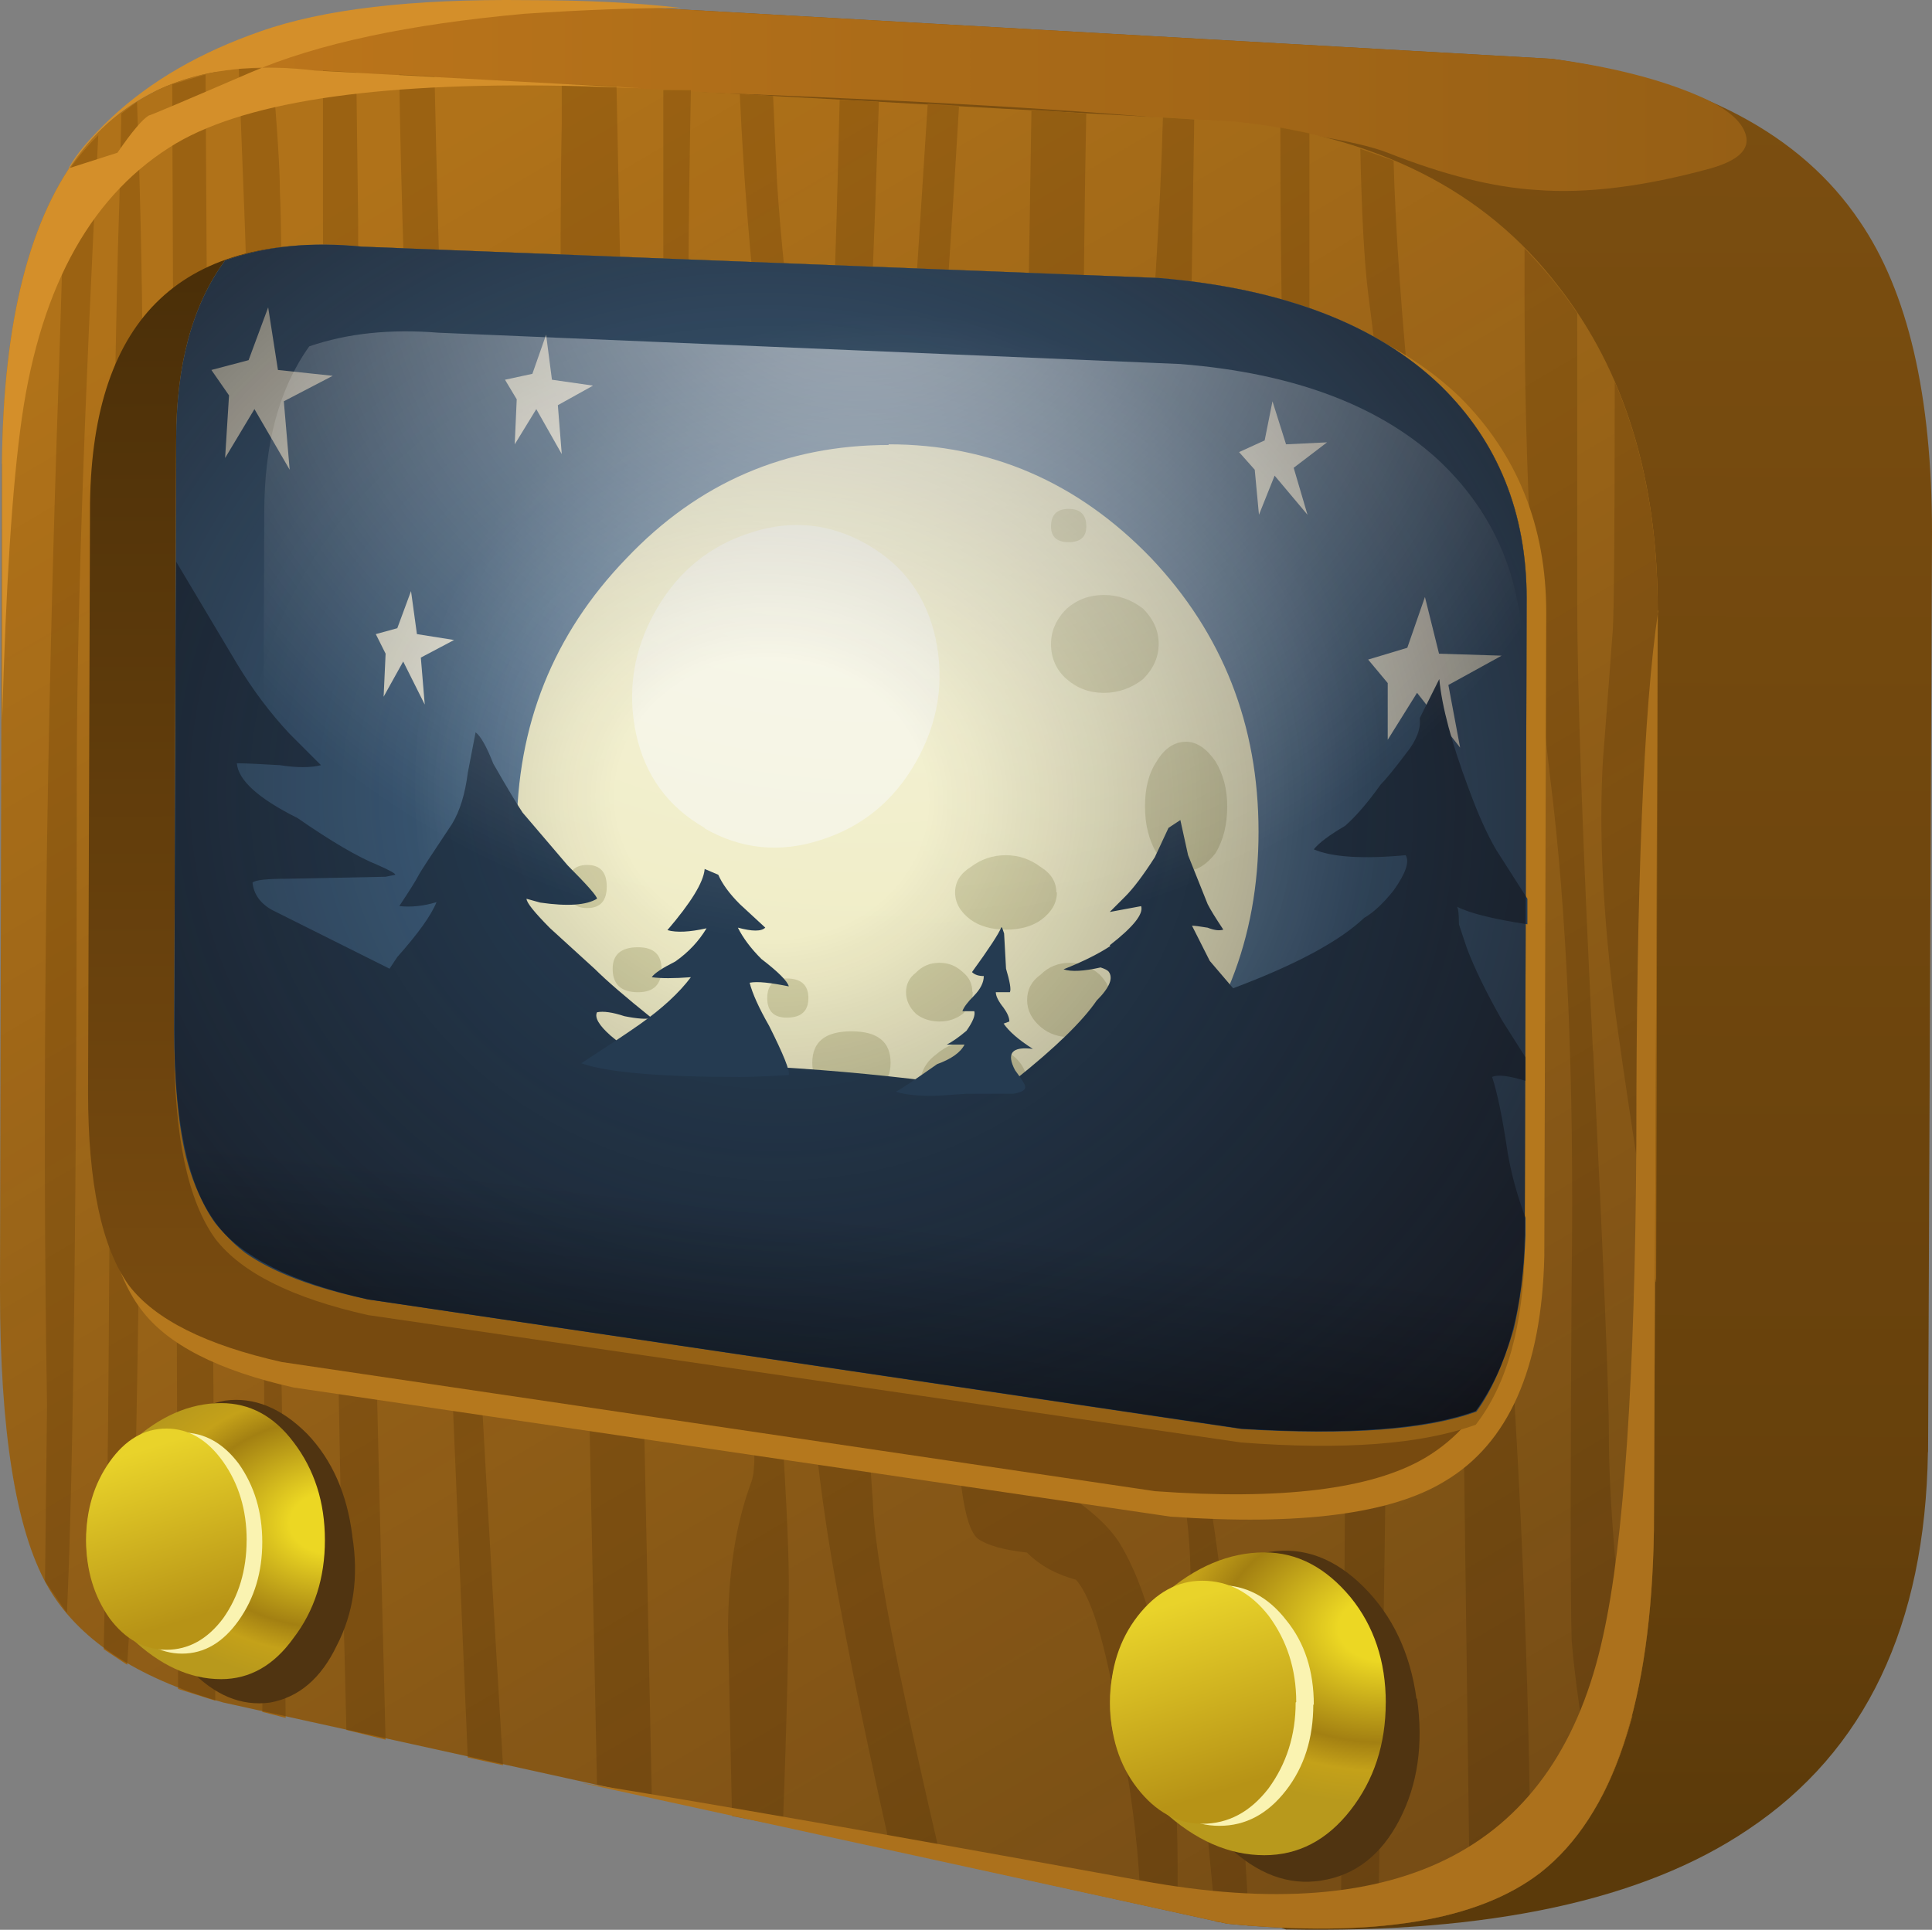 <?xml version="1.0" encoding="UTF-8" standalone="no"?>
<svg
    xmlns:inkscape="http://www.inkscape.org/namespaces/inkscape"
    xmlns:rdf="http://www.w3.org/1999/02/22-rdf-syntax-ns#"
    xmlns="http://www.w3.org/2000/svg"
    xmlns:xlink="http://www.w3.org/1999/xlink"
    xmlns:ns1="http://sozi.baierouge.fr"
    xmlns:cc="http://creativecommons.org/ns#"
    xmlns:dc="http://purl.org/dc/elements/1.1/"
    xmlns:sodipodi="http://sodipodi.sourceforge.net/DTD/sodipodi-0.dtd"
    id="svg2"
    inkscape:version="0.48.3.1 r9886"
    viewBox="0 0 37.016 36.982"
    version="1.1"
    sodipodi:docname="_svgclean2.svg"
  >
  <rect x="0" y="0" width="37.016" height="36.982" fill="#808080" stroke="none"/>
  <sodipodi:namedview
      id="namedview142"
      bordercolor="#666666"
      inkscape:pageshadow="2"
      guidetolerance="10"
      pagecolor="#ffffff"
      gridtolerance="10"
      inkscape:zoom="6.3814568"
      inkscape:window-maximized="0"
      objecttolerance="10"
      inkscape:window-height="645"
      showgrid="false"
      borderopacity="1"
      inkscape:current-layer="svg2"
      inkscape:cx="18.5065"
      inkscape:cy="18.490992"
      inkscape:window-y="0"
      inkscape:window-x="0"
      inkscape:window-width="785"
      inkscape:pageopacity="0"
  />
  <g
      id="g4"
      transform="translate(-2.2838e-7 .002)"
    >
    <linearGradient
        id="a"
        y2="-25.304"
        gradientUnits="userSpaceOnUse"
        x2="47.175"
        gradientTransform="matrix(0 .75 -.75 -.001 0 0)"
        y1="-25.304"
        x1="2.275"
      >
      <stop
          id="stop7"
          stop-color="#7B4E10"
          offset="0"
      />
      <stop
          id="stop9"
          stop-color="#67410C"
          offset=".796"
      />
      <stop
          id="stop11"
          stop-color="#5B3A0A"
          offset="1"
      />
    </linearGradient
    >
    <path
        id="path13"
        d="m36.938 27.824c-0.05 3.326-1.2 5.738-3.45 7.238-2 1.35-4.95 1.988-8.85 1.912l-15.112-5.85c-1.675-0.476-2.8-1.226-3.375-2.25-0.6-1.075-0.9-2.963-0.9-5.662l-4.231-17.362c-0.35-2.15 0.65-3.687 3-4.612 1.72-0.675 4.35-1.05 7.87-1.125l17.85 1.013c2.8 0.4 4.764 1.438 5.89 3.112 0.924 1.35 1.386 3.338 1.386 5.963l-0.075 17.63z"
        style="fill:url(#a);fill-rule:evenodd"
        inkscape:connector-curvature="0"
    />
    <linearGradient
        id="b"
        y2="2.514"
        gradientUnits="userSpaceOnUse"
        x2="44.619"
        gradientTransform="scale(.75)"
        y1="2.514"
        x1="4.951"
      >
      <stop
          id="stop16"
          stop-color="#BD761B"
          offset="0"
      />
      <stop
          id="stop18"
          stop-color="#965F15"
          offset="1"
      />
    </linearGradient
    >
    <path
        id="path20"
        d="m32.55 1.838c0.524 0.225 0.825 0.475 0.9 0.75s-0.15 0.487-0.675 0.637c-1.275 0.35-2.388 0.488-3.338 0.413-0.824-0.05-1.774-0.288-2.85-0.713-1.225-0.475-5.337-0.85-12.337-1.125-0.274 0-2.287-0.1-6.037-0.3-2-0.125-3.5-0.163-4.5-0.112 1-0.5 2.3-0.85 3.9-1.05 1.05-0.125 2.475-0.2 4.274-0.226l17.85 1.013c1.126 0.15 2.064 0.388 2.814 0.713z"
        style="fill:url(#b);fill-rule:evenodd"
        inkscape:connector-curvature="0"
    />
    <path
        id="path22"
        d="m31.688 29.324c-0.05 3.275-0.775 5.464-2.176 6.563-1.2 0.926-3.2 1.25-6 0.977l-19.237-4.24c-1.675-0.474-2.8-1.224-3.375-2.25-0.6-1.074-0.9-2.96-0.9-5.66l0.037-15.826c0.05-5.5 2.05-8.013 6-7.538l17.588 0.975c2.75 0.274 4.825 1.324 6.225 3.15 1.275 1.624 1.912 3.7 1.912 6.225l-0.074 17.624z"
        style="fill:#b07219;fill-rule:evenodd"
        inkscape:connector-curvature="0"
    />
    <path
        id="path24"
        d="m21.637 15.863c0-2.875 0.088-5.326 0.264-7.35 0.2-2.4 0.33-4.488 0.38-6.263l0.6 0.037-0.07 4.388c-0.15 3.875-0.226 6.813-0.226 8.813l-0.037 4.836c-0.024 1.875-0.012 3.264 0.037 4.164 0.05 0.8 0.174 1.774 0.373 2.924 0.25 1.426 0.428 2.638 0.527 3.64 0.176 1.647 0.325 3.6 0.45 5.85l-0.64-0.077c-0.324-3.3-0.485-5.475-0.485-6.523 0-1.3-0.227-2.464-0.676-3.488-0.477-1.024-0.714-1.862-0.714-2.512 0-0.176 0.036-0.713 0.112-1.613 0.07-0.91 0.11-3.18 0.11-6.83zm-5.625-2.25c-0.25-0.65-0.512-1.638-0.788-2.963-0.55-2.625-0.9-5.575-1.05-8.85l0.638 0.037 0.075 1.65c0.15 2.25 0.45 4.312 0.9 6.187 0.125-1.875 0.225-4.462 0.3-7.763l0.75 0.04v0.04c-0.174 5.35-0.362 8.73-0.562 10.13l-0.263 1.5zm-4.2-11.963 0.676 32.775-1.05-0.227-0.225-10.836c-0.175-5.176-0.288-8.913-0.338-11.213-0.125-3.9-0.163-7.17-0.112-9.79v-0.75l1.05 0.04zm-10.536 29.25-0.413-0.6 0.038-3.374c-0.1-6.076-0.02-12.7 0.23-19.876l0.115-3.675c0.175-0.275 0.387-0.538 0.637-0.787-0.275 5.274-0.412 9.387-0.412 12.337 0 7.876-0.063 13.2-0.188 15.975zm5.586-26.663c0 5.8 0.175 15.5 0.525 29.1l-0.75-0.187-0.112-4.537c-0.225-11.876-0.337-20.125-0.337-24.75v-2.513l0.638 0.038 0.036 2.85zm19.838 5.813c-0.15-1.625-0.313-3.1-0.487-4.425-0.076-0.625-0.125-1.55-0.15-2.775l0.637 0.226c0.076 2.7 0.45 6.462 1.125 11.288 0.375 2.525 0.7 5.625 0.977 9.3 0.324 4.35 0.5 8.45 0.523 12.3-0.274 0.225-0.662 0.425-1.162 0.6l-0.11-8.324c-0.053-4.227-0.202-7.59-0.453-10.09-0.375-2.775-0.674-5.475-0.9-8.1zm-24.413-6.188 0.038-1.688 0.3-0.225c0.075 2.07 0.112 4.08 0.112 6.03 0 11.873-0.075 19.44-0.225 22.69l-0.075 1.233-0.45-0.3 0.075-3.562c0.025-1.876 0.05-6.327 0.075-13.352 0.026-5.073 0.076-8.685 0.15-10.836zm2.926-2.55c0.1 1.15 0.15 1.94 0.15 2.363 0.05 1 0.05 4.45 0 10.35-0.026 6.075-0.026 9.814 0 11.214 0.024 0.34 0.062 2.91 0.11 7.68l-0.448-0.115c0.05-3.725 0.05-7.063 0-10.01-0.15-10.428-0.262-16.615-0.337-18.566l-0.113-2.92h0.638zm26.512 23.25c-0.45-2.874-0.725-4.724-0.825-5.55-0.2-1.7-0.264-3.187-0.188-4.46 0.024-0.3 0.087-1.124 0.188-2.474 0.024-0.375 0.037-1.963 0.037-4.763 0.55 1.275 0.824 2.737 0.824 4.388l-0.03 12.863zm-23.025 2.928c-0.175-4.325-0.425-9.988-0.75-16.988-0.175-3.975-0.275-7-0.3-9.075l0.675 0.038c0.075 3.5 0.237 8.862 0.487 16.087 0.075 3 0.35 8.425 0.825 16.274l-0.675-0.148-0.262-6.188zm-4.575 5.1-0.713-0.225-0.112-30.752 0.638-0.188zm26.4-12.45c0.2 4.1 0.3 6.55 0.3 7.35 0 1.248 0.15 3.048 0.45 5.397-0.2 0.726-0.438 1.313-0.713 1.764-0.25-1.5-0.4-2.57-0.45-3.22-0.025-0.9-0.025-3.212 0-6.94 0.05-3.8-0.087-7-0.413-9.6-0.33-2.773-0.49-5.89-0.49-9.34v-0.79c0.37 0.38 0.71 0.79 1.01 1.24v5.55c0 1.65 0.1 4.51 0.3 8.588zm-17.812-18.416h0.524c-0.1 5.05-0.05 8.388 0.15 10.013 0.05 0.35 0.3 1.95 0.75 4.8 0.3 1.825 0.475 3.476 0.525 4.95 0.05 1.25 0.138 2.925 0.263 5.024 0.125 1.85 0.188 3.12 0.188 3.79 0 1.1-0.038 2.66-0.113 4.69l-0.975-0.19-0.076-3.56c0-1.1 0.15-2.05 0.45-2.852 0.15-0.4 0-2.137-0.45-5.21-0.53-3.852-0.88-7.04-1.05-9.564-0.13-2.124-0.19-5.124-0.19-9v-2.889zm11.812 0.713 0.563 0.112v4.5c0 1.67 0.25 4.12 0.75 7.35 0.5 3.2 0.75 5.87 0.75 8.02 0 3.723-0.063 8.55-0.188 14.474-0.15 0.026-0.388 0.04-0.713 0.04 0.074-5.75 0.1-9.4 0.074-10.95-0.04-2.8-0.08-4.288-0.11-4.463-0.15-0.7-0.3-2.087-0.45-4.162-0.3-3.726-0.47-6.263-0.52-7.613-0.1-1.9-0.15-4.336-0.15-7.31zm-7.125 5.363l0.375-5.813 0.6 0.038c-0.425 7.15-0.938 13.075-1.537 17.775-0.275 2.25-0.388 3.986-0.338 5.21 0.025 0.75 0.1 2.015 0.225 3.79 0.025 0.95 0.463 3.236 1.313 6.86l-0.975-0.224c-0.575-2.575-0.975-4.574-1.2-6-0.3-1.95-0.438-3.725-0.413-5.324 0.026-1.8 0.3-4.05 0.826-6.75 0.55-3.025 0.924-6.212 1.124-9.562zm1.875 7.5c0.274-1.25 0.412-4.063 0.412-8.438l0.075-4.762 1.05 0.075c-0.05 2.55-0.073 5.737-0.073 9.563v3.525c0 1.35-0.08 2.3-0.23 2.85-0.2 0.75-0.43 1.79-0.68 3.113-0.25 1.476-0.376 2.563-0.376 3.264 0 0.5-0.025 1.262-0.076 2.287 0 0.824 0.14 1.313 0.414 1.463 0.823 0.45 1.373 0.887 1.65 1.313 0.75 1.225 1.122 3.35 1.122 6.375v0.71l-0.71-0.147c-0.027-0.9-0.14-1.9-0.34-3-0.274-1.8-0.574-2.87-0.9-3.22-0.374-0.1-0.687-0.27-0.937-0.52-0.45-0.05-0.763-0.14-0.938-0.263-0.277-0.225-0.415-1.263-0.415-3.11 0-1.052-0.09-2.19-0.266-3.415-0.1-0.624-0.014-1.862 0.262-3.71 0.45-1.88 0.762-3.192 0.937-3.942z"
        style="fill:#9b6212;fill-rule:evenodd"
        inkscape:connector-curvature="0"
    />
    <linearGradient
        id="c"
        y2="-5.555"
        gradientUnits="userSpaceOnUse"
        x2="60.46"
        gradientTransform="matrix(.381 .646 -.646 .381 -.001 0)"
        y1="-5.555"
        x1="8.816"
      >
      <stop
          id="stop27"
          stop-color="#110C0E"
          stop-opacity="0"
          offset="0"
      />
      <stop
          id="stop29"
          stop-color="#110C0E"
          stop-opacity=".369"
          offset="1"
      />
    </linearGradient
    >
    <path
        id="path31"
        d="m31.688 29.324c-0.05 3.275-0.775 5.464-2.176 6.563-1.2 0.926-3.2 1.25-6 0.977l-19.237-4.24c-1.675-0.474-2.8-1.224-3.375-2.25-0.6-1.074-0.9-2.96-0.9-5.66l0.037-15.826c0.05-5.5 2.05-8.013 6-7.538l17.588 0.975c2.75 0.274 4.825 1.324 6.225 3.15 1.275 1.624 1.912 3.7 1.912 6.225l-0.074 17.624z"
        style="fill:url(#c);fill-rule:evenodd"
        inkscape:connector-curvature="0"
    />
    <path
        id="path33"
        d="m31.762 11.7-0.074 17.624c-0.05 3.275-0.775 5.464-2.176 6.563-1.2 0.926-3.2 1.25-6 0.977l-12.374-2.7c2.35 0.374 5.925 1 10.726 1.874 5.023 0.926 7.975-0.637 8.85-4.688 0.4-1.8 0.612-4.95 0.637-9.45 0-4.924 0.14-8.325 0.42-10.2z"
        style="fill:#ac711c;fill-rule:evenodd"
        inkscape:connector-curvature="0"
    />
    <path
        id="path35"
        d="m0.037 8.888c0.05-5.5 2.05-8.013 6-7.538l6.244 0.338-1.1-0.037c-3.8-0.1-6.4 0.27-7.8 1.09-1.6 0.95-2.59 2.7-2.96 5.25-0.19 1.33-0.31 3.28-0.38 5.83v-4.931zm2.213-5.963-0.938 0.3c0.15-0.275 0.425-0.6 0.825-0.975 0.75-0.7 1.7-1.25 2.85-1.65 1.2-0.425 2.9-0.625 5.1-0.6 1.126 0 2.113 0.05 2.963 0.15-0.875 0-1.875 0.037-3 0.112-2.225 0.2-3.975 0.575-5.25 1.125-1.274 0.55-1.925 0.825-1.95 0.825-0.125 0.075-0.325 0.313-0.6 0.713z"
        style="fill:#d48f2a;fill-rule:evenodd"
        inkscape:connector-curvature="0"
    />
    <path
        id="path37"
        d="m29.625 11.737-0.037 12.337c-0.05 2.15-0.688 3.59-1.912 4.313-1.025 0.626-2.775 0.85-5.25 0.676l-16.8-2.475c-1.45-0.325-2.426-0.826-2.926-1.5-0.55-0.726-0.825-1.976-0.825-3.75l0.037-11.476c0.05-3.6 1.8-5.25 5.25-4.95l15.375 0.6c2.375 0.2 4.188 0.9 5.438 2.1 1.1 1.1 1.65 2.476 1.65 4.125z"
        style="fill:#b5781d;fill-rule:evenodd"
        inkscape:connector-curvature="0"
    />
    <linearGradient
        id="d"
        y2="20.626"
        gradientUnits="userSpaceOnUse"
        x2="-6.021"
        gradientTransform="matrix(0 -.75 .75 -.001 0 0)"
        y1="20.626"
        x1="-32.821"
      >
      <stop
          id="stop40"
          stop-color="#774A0F"
          offset="0"
      />
      <stop
          id="stop42"
          stop-color="#492E08"
          offset="1"
      />
    </linearGradient
    >
    <path
        id="path44"
        d="m29.25 11.475-0.037 12.188c-0.05 2.126-0.688 3.55-1.912 4.275-1.02 0.6-2.75 0.813-5.17 0.637l-16.731-2.475c-1.45-0.325-2.425-0.813-2.926-1.463-0.524-0.724-0.787-1.962-0.787-3.71l0.038-11.29c0.05-3.574 1.788-5.212 5.213-4.912l15.262 0.6c2.376 0.2 4.176 0.888 5.4 2.064 1.1 1.07 1.65 2.43 1.65 4.08z"
        style="fill:url(#d);fill-rule:evenodd"
        inkscape:connector-curvature="0"
    />
    <path
        id="path46"
        d="m27.6 7.688c1.1 1.05 1.65 2.4 1.65 4.05l-0.037 12.188c-0.025 1.474-0.338 2.6-0.938 3.375-1.05 0.38-2.55 0.49-4.5 0.34l-16.725-2.441c-1.45-0.325-2.425-0.813-2.925-1.462-0.525-0.726-0.787-1.963-0.787-3.713l0.037-11.325c0-1.45 0.313-2.6 0.938-3.45 0.674-0.25 1.55-0.338 2.625-0.263l15.262 0.638c2.375 0.175 4.175 0.862 5.4 2.063z"
        style="fill:#956115;fill-rule:evenodd"
        inkscape:connector-curvature="0"
    />
    <path
        id="path48"
        d="m27.6 7.388c1.1 1.075 1.65 2.438 1.65 4.087l-0.037 12.188c-0.025 1.426-0.338 2.55-0.938 3.375-0.95 0.35-2.45 0.463-4.5 0.338l-16.725-2.476c-1.45-0.325-2.425-0.813-2.925-1.463-0.525-0.725-0.787-1.962-0.787-3.713l0.037-11.286c0-1.45 0.313-2.6 0.938-3.45 0.775-0.275 1.65-0.362 2.625-0.263l15.262 0.6c2.375 0.2 4.175 0.887 5.4 2.063z"
        style="fill:#b07219;fill-rule:evenodd"
        inkscape:connector-curvature="0"
    />
    <path
        id="path50"
        d="m27.6 7.388c1.1 1.075 1.65 2.438 1.65 4.087l-0.037 12.188c-0.025 1.426-0.338 2.55-0.938 3.375-0.95 0.35-2.45 0.463-4.5 0.338l-16.725-2.476c-1.45-0.325-2.425-0.813-2.925-1.463-0.525-0.725-0.787-1.962-0.787-3.713l0.037-11.286c0-1.45 0.313-2.6 0.938-3.45 0.775-0.275 1.65-0.362 2.625-0.263l15.262 0.6c2.375 0.2 4.175 0.887 5.4 2.063z"
        style="fill:#3e6181;fill-rule:evenodd"
        inkscape:connector-curvature="0"
    />
    <path
        id="path52"
        d="m5.438 7.688 0.112 1.312-0.675-1.162-0.562 0.937 0.075-1.2-0.338-0.487 0.713-0.188 0.375-1.012 0.187 1.2 1.05 0.112zm2.55 4.462 0.712 0.113-0.637 0.337 0.075 0.9-0.413-0.825-0.375 0.675 0.038-0.825-0.188-0.375 0.412-0.113 0.263-0.712zm3.374-4.762-0.674 0.375 0.075 0.937-0.488-0.862-0.413 0.675 0.038-0.863-0.225-0.375 0.525-0.113l0.263-0.75 0.112 0.863zm14.064 1.087-0.64 0.488 0.265 0.9-0.63-0.75-0.3 0.75l-0.081-0.863-0.3-0.338 0.49-0.224 0.15-0.75 0.26 0.825zm2.324 4.65 0.225 1.2-0.825-1.05-0.562 0.9v-1.087l-0.375-0.45 0.75-0.226 0.338-0.974 0.27 1.087 1.2 0.038z"
        style="fill:#f4f3e1;fill-rule:evenodd"
        inkscape:connector-curvature="0"
    />
    <radialGradient
        id="e"
        gradientUnits="userSpaceOnUse"
        cy="20.1"
        cx="22.9"
        gradientTransform="matrix(.75 0 0 -.722 0 29.578)"
        r="12.538"
      >
      <stop
          id="stop55"
          stop-color="#fff"
          stop-opacity=".478"
          offset="0"
      />
      <stop
          id="stop57"
          stop-color="#fff"
          stop-opacity="0"
          offset="1"
      />
    </radialGradient
    >
    <path
        id="path59"
        d="m26.438 15.075c0 2.525-0.9 4.687-2.7 6.488-1.825 1.8-4.013 2.7-6.562 2.7-2.55 0-4.725-0.9-6.525-2.7s-2.7-3.962-2.7-6.488c0-2.525 0.9-4.687 2.7-6.487s3.98-2.7 6.53-2.7 4.74 0.9 6.568 2.7c1.798 1.8 2.7 3.962 2.7 6.487z"
        style="fill:url(#e);fill-rule:evenodd"
        inkscape:connector-curvature="0"
    />
    <path
        id="path61"
        d="m17.025 8.513c1.95 0 3.625 0.725 5.025 2.175 1.374 1.45 2.063 3.2 2.063 5.25s-0.688 3.787-2.063 5.213c-1.4 1.45-3.076 2.18-5.025 2.18-1.976 0-3.65-0.72-5.025-2.17-1.4-1.425-2.1-3.161-2.1-5.211s0.7-3.8 2.1-5.25c1.375-1.45 3.05-2.174 5.025-2.174z"
        style="fill:#f0edc7;fill-rule:evenodd"
        inkscape:connector-curvature="0"
    />
    <g
        id="g63"
        style="fill-rule:evenodd"
      >
      <path
          id="path65"
          d="m22.725 16.688c-0.225 0-0.412-0.113-0.563-0.338-0.15-0.25-0.225-0.55-0.225-0.9s0.074-0.637 0.225-0.862c0.15-0.25 0.338-0.375 0.563-0.375 0.2 0 0.388 0.124 0.563 0.375 0.15 0.25 0.225 0.537 0.225 0.862 0 0.35-0.074 0.65-0.225 0.9-0.176 0.225-0.363 0.338-0.563 0.338zm-2.213 3.187c-0.225 0-0.412-0.063-0.563-0.188-0.18-0.15-0.27-0.325-0.27-0.525s0.085-0.362 0.26-0.487c0.15-0.15 0.337-0.226 0.562-0.226 0.2 0 0.387 0.07 0.562 0.22 0.15 0.15 0.226 0.31 0.226 0.483 0 0.2-0.076 0.375-0.227 0.525-0.177 0.126-0.364 0.19-0.564 0.19zm-1.875 1.762c-0.274 0-0.512-0.074-0.71-0.225-0.2-0.175-0.3-0.375-0.3-0.6 0-0.25 0.1-0.45 0.3-0.6 0.2-0.176 0.436-0.264 0.71-0.264 0.3 0 0.55 0.088 0.75 0.264 0.2 0.15 0.3 0.35 0.3 0.6 0 0.225-0.1 0.425-0.3 0.6-0.2 0.15-0.45 0.225-0.75 0.225zm0-2.625c0 0.15-0.062 0.288-0.188 0.414-0.13 0.1-0.28 0.148-0.45 0.148s-0.33-0.05-0.45-0.148c-0.13-0.126-0.19-0.264-0.19-0.414s0.06-0.274 0.19-0.375c0.12-0.125 0.27-0.188 0.45-0.188s0.32 0.06 0.45 0.18c0.12 0.1 0.18 0.224 0.18 0.373zm-2.324 0.75c0.5 0 0.75 0.2 0.75 0.602 0 0.4-0.25 0.6-0.75 0.6s-0.75-0.2-0.75-0.6c0-0.402 0.25-0.602 0.75-0.602zm-1.613-0.637c0-0.25 0.125-0.375 0.375-0.375 0.275 0 0.413 0.125 0.413 0.375s-0.138 0.375-0.413 0.375c-0.25 0-0.375-0.125-0.375-0.375zm-1.65 0.45c0-0.25 0.15-0.376 0.45-0.376s0.45 0.12 0.45 0.37-0.15 0.37-0.45 0.37-0.45-0.125-0.45-0.376zm-0.375-1.012c0 0.3-0.15 0.45-0.45 0.45-0.325 0-0.487-0.15-0.487-0.45 0-0.274 0.163-0.412 0.487-0.412 0.3 0 0.45 0.14 0.45 0.42zm-1.425-1.163c-0.25 0-0.375-0.138-0.375-0.413s0.125-0.413 0.375-0.413 0.375 0.138 0.375 0.413c0 0.276-0.125 0.413-0.375 0.413zm9-0.3c0 0.2-0.1 0.375-0.3 0.525-0.176 0.125-0.4 0.188-0.675 0.188s-0.5-0.063-0.676-0.188c-0.2-0.15-0.3-0.325-0.3-0.525s0.1-0.362 0.3-0.487c0.2-0.15 0.42-0.226 0.67-0.226s0.47 0.076 0.67 0.226c0.2 0.124 0.3 0.287 0.3 0.487zm1.95-4.762c0 0.25-0.1 0.475-0.3 0.675-0.225 0.175-0.476 0.263-0.75 0.263-0.275 0-0.513-0.088-0.713-0.263s-0.3-0.4-0.3-0.675c0-0.25 0.1-0.475 0.3-0.676 0.2-0.174 0.438-0.262 0.713-0.262 0.274 0 0.525 0.087 0.75 0.262 0.2 0.2 0.3 0.425 0.3 0.676zm-1.387-2.25c0 0.2-0.113 0.3-0.338 0.3s-0.338-0.1-0.338-0.3c0-0.226 0.113-0.338 0.338-0.338s0.338 0.112 0.338 0.338z"
          style="fill:#d3d0a4"
          inkscape:connector-curvature="0"
      />
      <path
          id="path67"
          d="m13.5 15.863c-0.7-0.4-1.138-1-1.313-1.8-0.175-0.825-0.05-1.612 0.375-2.362s1.038-1.25 1.838-1.5c0.774-0.25 1.512-0.17 2.212 0.23s1.137 1 1.313 1.8c0.175 0.83 0.05 1.618-0.375 2.368s-1.038 1.25-1.837 1.5c-0.775 0.248-1.513 0.174-2.213-0.226z"
          style="fill:#f4f3e1"
          inkscape:connector-curvature="0"
      />
    </g
    >
    <path
        id="path69"
        d="m21.262 18.113c0.45-0.35 0.65-0.6 0.602-0.75l-0.602 0.112 0.3-0.3c0.15-0.15 0.34-0.4 0.564-0.75l0.262-0.562 0.227-0.15 0.148 0.674 0.375 0.938c0.05 0.1 0.15 0.263 0.3 0.488-0.073 0.025-0.174 0.013-0.3-0.037-0.148-0.025-0.25-0.038-0.3-0.038l0.34 0.674 0.448 0.525c1.2-0.45 2.037-0.9 2.512-1.35 0.176-0.1 0.363-0.275 0.563-0.525 0.23-0.325 0.31-0.55 0.23-0.675-0.82 0.076-1.41 0.038-1.76-0.112 0.1-0.125 0.3-0.275 0.6-0.45 0.2-0.176 0.43-0.438 0.68-0.79 0.1-0.1 0.262-0.298 0.49-0.6 0.2-0.25 0.285-0.474 0.26-0.674l0.375-0.75c0.05 0.53 0.237 1.23 0.563 2.1 0.175 0.48 0.35 0.87 0.525 1.17l0.6 0.94v0.49c-0.65-0.1-1.1-0.21-1.35-0.337 0.025 0.025 0.038 0.137 0.038 0.337l0.15 0.45c0.15 0.4 0.377 0.862 0.676 1.39l0.45 0.71v0.45c-0.326-0.1-0.54-0.124-0.64-0.074 0.1 0.3 0.2 0.788 0.3 1.464 0.074 0.424 0.19 0.836 0.34 1.235v0.338c-0.027 0.677-0.103 1.276-0.227 1.8-0.2 0.676-0.438 1.2-0.713 1.576-0.95 0.35-2.45 0.46-4.5 0.334l-16.738-2.484c-1.05-0.224-1.837-0.525-2.362-0.9-0.55-0.425-0.925-1.038-1.125-1.838-0.15-0.625-0.225-1.437-0.225-2.438l0.037-8.962 1.162 1.95c0.3 0.5 0.638 0.95 1.013 1.35l0.6 0.6c-0.2 0.05-0.462 0.05-0.787 0-0.4-0.024-0.675-0.037-0.825-0.037 0.025 0.325 0.412 0.675 1.162 1.05 0.65 0.45 1.162 0.75 1.537 0.9 0.226 0.1 0.338 0.162 0.338 0.187l-0.187 0.038-1.875 0.038c-0.4 0-0.625 0.024-0.675 0.074 0.024 0.225 0.15 0.4 0.375 0.525l2.25 1.125 0.15-0.225c0.4-0.45 0.65-0.8 0.75-1.05-0.25 0.075-0.488 0.1-0.713 0.075 0.2-0.3 0.325-0.5 0.375-0.6 0.024-0.05 0.237-0.376 0.637-0.976 0.15-0.25 0.25-0.575 0.3-0.975l0.15-0.78c0.1 0.077 0.212 0.277 0.338 0.6 0.275 0.48 0.462 0.79 0.563 0.94l0.862 1.01c0.375 0.377 0.563 0.59 0.563 0.64-0.2 0.124-0.563 0.15-1.088 0.074l-0.262-0.073c0 0.074 0.15 0.26 0.45 0.563l0.862 0.786c0.225 0.224 0.587 0.536 1.087 0.937-0.1 0.026-0.275 0.014-0.524-0.036-0.226-0.075-0.4-0.1-0.525-0.075-0.05 0.1 0.037 0.25 0.263 0.45 0.15 0.127 0.32 0.25 0.49 0.378l0.19 0.15c2.23 0 4.48 0.175 6.75 0.523l0.34-0.225c0.75-0.6 1.266-1.1 1.54-1.5 0.25-0.25 0.326-0.435 0.226-0.56-0.024-0.025-0.074-0.05-0.15-0.075-0.324 0.073-0.563 0.086-0.71 0.036 0.37-0.147 0.67-0.297 0.896-0.446z"
        style="fill:#253b51;fill-rule:evenodd"
        inkscape:connector-curvature="0"
    />
    <radialGradient
        id="f"
        gradientUnits="userSpaceOnUse"
        cy="18.895"
        cx="21.147"
        gradientTransform="matrix(.748 .055 .05 -.671 -1.979 26.819)"
        r="25.958"
      >
      <stop
          id="stop72"
          stop-color="#110C0E"
          stop-opacity="0"
          offset=".153"
      />
      <stop
          id="stop74"
          stop-color="#110C0E"
          stop-opacity=".667"
          offset=".925"
      />
      <stop
          id="stop76"
          stop-color="#110C0E"
          stop-opacity=".828"
          offset="1"
      />
    </radialGradient
    >
    <path
        id="path78"
        d="m27.6 7.388c1.1 1.075 1.65 2.438 1.65 4.087l-0.037 12.188c-0.025 1.426-0.338 2.55-0.938 3.375-0.95 0.35-2.45 0.463-4.5 0.338l-16.725-2.476c-1.45-0.325-2.425-0.813-2.925-1.463-0.525-0.725-0.787-1.962-0.787-3.713l0.037-11.286c0-1.45 0.313-2.6 0.938-3.45 0.775-0.275 1.65-0.362 2.625-0.263l15.262 0.6c2.375 0.2 4.175 0.887 5.4 2.063z"
        style="fill:url(#f);fill-rule:evenodd"
        inkscape:connector-curvature="0"
    />
    <linearGradient
        id="g"
        y2="24.899"
        gradientUnits="userSpaceOnUse"
        x2="-28.453"
        gradientTransform="matrix(.086 -.745 .745 .086 0 0)"
        y1="24.899"
        x1="-36.984"
      >
      <stop
          id="stop81"
          stop-opacity=".62"
          offset="0"
      />
      <stop
          id="stop83"
          stop-opacity="0"
          offset="1"
      />
    </linearGradient
    >
    <path
        id="path85"
        d="m3.338 19.8h25.875v3.862c-0.025 1.426-0.338 2.55-0.938 3.375-0.95 0.35-2.45 0.463-4.5 0.338l-16.725-2.475c-1.45-0.325-2.425-0.813-2.925-1.463-0.525-0.7-0.787-1.912-0.787-3.636z"
        style="fill:url(#g);fill-rule:evenodd"
        inkscape:connector-curvature="0"
    />
    <path
        id="path87"
        d="m13.5 16.65 0.262 0.112c0.076 0.175 0.213 0.363 0.413 0.563l0.487 0.45c-0.074 0.075-0.25 0.075-0.525 0 0.1 0.2 0.25 0.4 0.45 0.6 0.326 0.25 0.5 0.426 0.526 0.526-0.35-0.07-0.6-0.1-0.75-0.07 0.05 0.2 0.175 0.48 0.375 0.83 0.275 0.55 0.4 0.86 0.375 0.94-0.425 0.023-0.738 0.036-0.938 0.036-1.525 0-2.538-0.087-3.038-0.262 0.5-0.325 0.875-0.574 1.125-0.75 0.425-0.3 0.75-0.6 0.975-0.9-0.325 0.025-0.575 0.025-0.75 0 0.05-0.075 0.2-0.174 0.45-0.3 0.25-0.175 0.45-0.387 0.6-0.637-0.325 0.072-0.575 0.085-0.75 0.035 0.45-0.525 0.688-0.912 0.713-1.162zm5.7 1.125 0.038 0.112 0.037 0.675c0.074 0.25 0.1 0.4 0.074 0.45h-0.27c0 0.075 0.05 0.175 0.15 0.3 0.072 0.1 0.11 0.188 0.11 0.262l-0.11 0.04c0.1 0.147 0.285 0.31 0.56 0.485-0.4-0.05-0.514 0.08-0.34 0.41 0.126 0.17 0.19 0.27 0.19 0.3 0.024 0.07-0.05 0.12-0.225 0.15h-0.9c-0.3 0.02-0.525 0.04-0.675 0.04-0.3 0-0.525-0.03-0.674-0.08 0.1-0.05 0.365-0.23 0.79-0.528 0.274-0.1 0.45-0.225 0.525-0.375h-0.34c0.1-0.05 0.227-0.138 0.377-0.264 0.123-0.175 0.174-0.3 0.15-0.375h-0.228c0.024-0.074 0.1-0.175 0.225-0.3 0.12-0.124 0.185-0.25 0.185-0.374-0.1 0-0.175-0.025-0.226-0.076 0.327-0.45 0.514-0.737 0.563-0.86z"
        style="fill:#253b51;fill-rule:evenodd"
        inkscape:connector-curvature="0"
    />
    <radialGradient
        id="h"
        gradientUnits="userSpaceOnUse"
        cy="4.571"
        cx="22.248"
        gradientTransform="matrix(.748 .055 .049 -.667 -.479 6.47)"
        r="24.178"
      >
      <stop
          id="stop90"
          stop-color="#fff"
          stop-opacity=".569"
          offset="0"
      />
      <stop
          id="stop92"
          stop-color="#fff"
          stop-opacity="0"
          offset=".835"
      />
    </radialGradient
    >
    <path
        id="path94"
        d="m27.637 8.888c1.025 1 1.54 2.25 1.54 3.75l-0.077 11.288c0 1.374-0.287 2.41-0.86 3.11-0.9 0.352-2.302 0.464-4.202 0.34l-15.563-2.29c-1.35-0.274-2.25-0.725-2.7-1.35-0.5-0.675-0.75-1.825-0.75-3.45l0.038-10.462c0-1.325 0.288-2.388 0.862-3.188 0.725-0.25 1.55-0.337 2.475-0.262l14.213 0.6c2.2 0.175 3.874 0.813 5.024 1.913z"
        style="fill:url(#h);fill-rule:evenodd"
        inkscape:connector-curvature="0"
    />
    <path
        id="path96"
        d="m6.75 29.438c0.125 0.775 0.025 1.475-0.3 2.1-0.3 0.626-0.725 0.987-1.275 1.088-0.55 0.074-1.063-0.138-1.537-0.637-0.475-0.51-0.775-1.16-0.9-1.96-0.126-0.776-0.038-1.476 0.262-2.1s0.737-0.988 1.313-1.09c0.55-0.074 1.075 0.138 1.575 0.64 0.474 0.497 0.762 1.148 0.862 1.948z"
        style="fill:#503411;fill-rule:evenodd"
        inkscape:connector-curvature="0"
    />
    <radialGradient
        id="i"
        gradientUnits="userSpaceOnUse"
        cy="-39.142"
        cx="-7.308"
        gradientTransform="matrix(-.75 .023 .016 .538 1.541 50.402)"
        r="5.715"
      >
      <stop
          id="stop99"
          stop-color="#ECD723"
          offset=".196"
      />
      <stop
          id="stop101"
          stop-color="#A38012"
          offset=".655"
      />
      <stop
          id="stop103"
          stop-color="#C4A119"
          offset=".816"
      />
      <stop
          id="stop105"
          stop-color="#B8991C"
          offset="1"
      />
    </radialGradient
    >
    <path
        id="path107"
        d="m6.225 29.512c0 0.726-0.2 1.352-0.6 1.875-0.375 0.525-0.837 0.79-1.388 0.79-0.6 0-1.175-0.265-1.725-0.79-0.575-0.55-0.862-1.174-0.862-1.875 0-0.7 0.287-1.324 0.862-1.875 0.55-0.5 1.125-0.75 1.725-0.75 0.55 0 1.013 0.25 1.388 0.75 0.4 0.525 0.6 1.15 0.6 1.875z"
        style="fill:url(#i);fill-rule:evenodd"
        inkscape:connector-curvature="0"
    />
    <path
        id="path109"
        d="m5.025 29.55c0 0.575-0.15 1.075-0.45 1.5s-0.663 0.638-1.088 0.638-0.787-0.213-1.087-0.638-0.45-0.925-0.45-1.5c0-0.574 0.15-1.075 0.45-1.5 0.3-0.4 0.662-0.6 1.087-0.6s0.788 0.2 1.088 0.6c0.3 0.425 0.45 0.926 0.45 1.5z"
        style="fill:#faf3b1;fill-rule:evenodd"
        inkscape:connector-curvature="0"
    />
    <linearGradient
        id="j"
        y2="7.525"
        gradientUnits="userSpaceOnUse"
        x2="40.949"
        gradientTransform="matrix(.221 .717 -.717 .221 0 0)"
        y1="7.525"
        x1="36.449"
      >
      <stop
          id="stop112"
          stop-color="#E9D32A"
          offset="0"
      />
      <stop
          id="stop114"
          stop-color="#B79316"
          offset="1"
      />
    </linearGradient
    >
    <path
        id="path116"
        d="m4.725 29.512c0 0.575-0.15 1.076-0.45 1.5-0.3 0.4-0.662 0.602-1.087 0.602s-0.788-0.2-1.088-0.602c-0.3-0.424-0.45-0.925-0.45-1.5 0-0.574 0.15-1.074 0.45-1.5 0.3-0.424 0.663-0.637 1.088-0.637s0.787 0.213 1.088 0.637c0.3 0.426 0.45 0.926 0.45 1.5z"
        style="fill:url(#j);fill-rule:evenodd"
        inkscape:connector-curvature="0"
    />
    <path
        id="path118"
        d="m27.15 32.55c0.124 0.875 0.012 1.65-0.338 2.325s-0.85 1.063-1.5 1.162c-0.625 0.1-1.226-0.124-1.8-0.674-0.55-0.55-0.888-1.264-1.013-2.14-0.15-0.873-0.05-1.65 0.3-2.323 0.37-0.676 0.88-1.063 1.53-1.162 0.65-0.1 1.25 0.124 1.8 0.674s0.89 1.263 1.01 2.14z"
        style="fill:#503411;fill-rule:evenodd"
        inkscape:connector-curvature="0"
    />
    <radialGradient
        id="k"
        gradientUnits="userSpaceOnUse"
        cy="-42.709"
        cx="-34.106"
        gradientTransform="matrix(-.75 .024 .016 .511 1.717 53.827)"
        r="6.59"
      >
      <stop
          id="stop121"
          stop-color="#ECD723"
          offset=".196"
      />
      <stop
          id="stop123"
          stop-color="#A38012"
          offset=".655"
      />
      <stop
          id="stop125"
          stop-color="#C4A119"
          offset=".816"
      />
      <stop
          id="stop127"
          stop-color="#B8991C"
          offset="1"
      />
    </radialGradient
    >
    <path
        id="path129"
        d="m26.55 32.625c0 0.8-0.226 1.487-0.675 2.063s-1 0.863-1.65 0.863c-0.674 0-1.324-0.28-1.95-0.86-0.675-0.6-1.013-1.28-1.013-2.06s0.338-1.46 1.014-2.06c0.625-0.55 1.275-0.823 1.95-0.823 0.625 0 1.174 0.287 1.65 0.86 0.448 0.55 0.675 1.227 0.675 2.027z"
        style="fill:url(#k);fill-rule:evenodd"
        inkscape:connector-curvature="0"
    />
    <path
        id="path131"
        d="m25.162 32.662c0 0.65-0.175 1.2-0.525 1.65s-0.774 0.676-1.273 0.676c-0.5 0-0.913-0.227-1.238-0.676-0.35-0.45-0.525-1-0.525-1.65 0-0.625 0.18-1.162 0.53-1.61 0.33-0.452 0.74-0.677 1.24-0.677s0.928 0.225 1.276 0.676c0.35 0.43 0.525 0.97 0.525 1.62z"
        style="fill:#faf3b1;fill-rule:evenodd"
        inkscape:connector-curvature="0"
    />
    <linearGradient
        id="l"
        y2="-16.607"
        gradientUnits="userSpaceOnUse"
        x2="52.905"
        gradientTransform="matrix(.22 .717 -.717 .22 0 0)"
        y1="-16.607"
        x1="47.963"
      >
      <stop
          id="stop134"
          stop-color="#E9D32A"
          offset="0"
      />
      <stop
          id="stop136"
          stop-color="#B79316"
          offset="1"
      />
    </linearGradient
    >
    <path
        id="path138"
        d="m24.824 32.625c0 0.625-0.175 1.175-0.523 1.65-0.35 0.45-0.77 0.674-1.27 0.674-0.47 0-0.89-0.23-1.24-0.68s-0.52-1-0.52-1.65 0.177-1.2 0.526-1.65c0.35-0.45 0.76-0.678 1.237-0.678 0.5 0 0.925 0.225 1.275 0.674 0.35 0.475 0.526 1.025 0.526 1.65z"
        style="fill:url(#l);fill-rule:evenodd"
        inkscape:connector-curvature="0"
    />
  </g
  >
</svg
>
